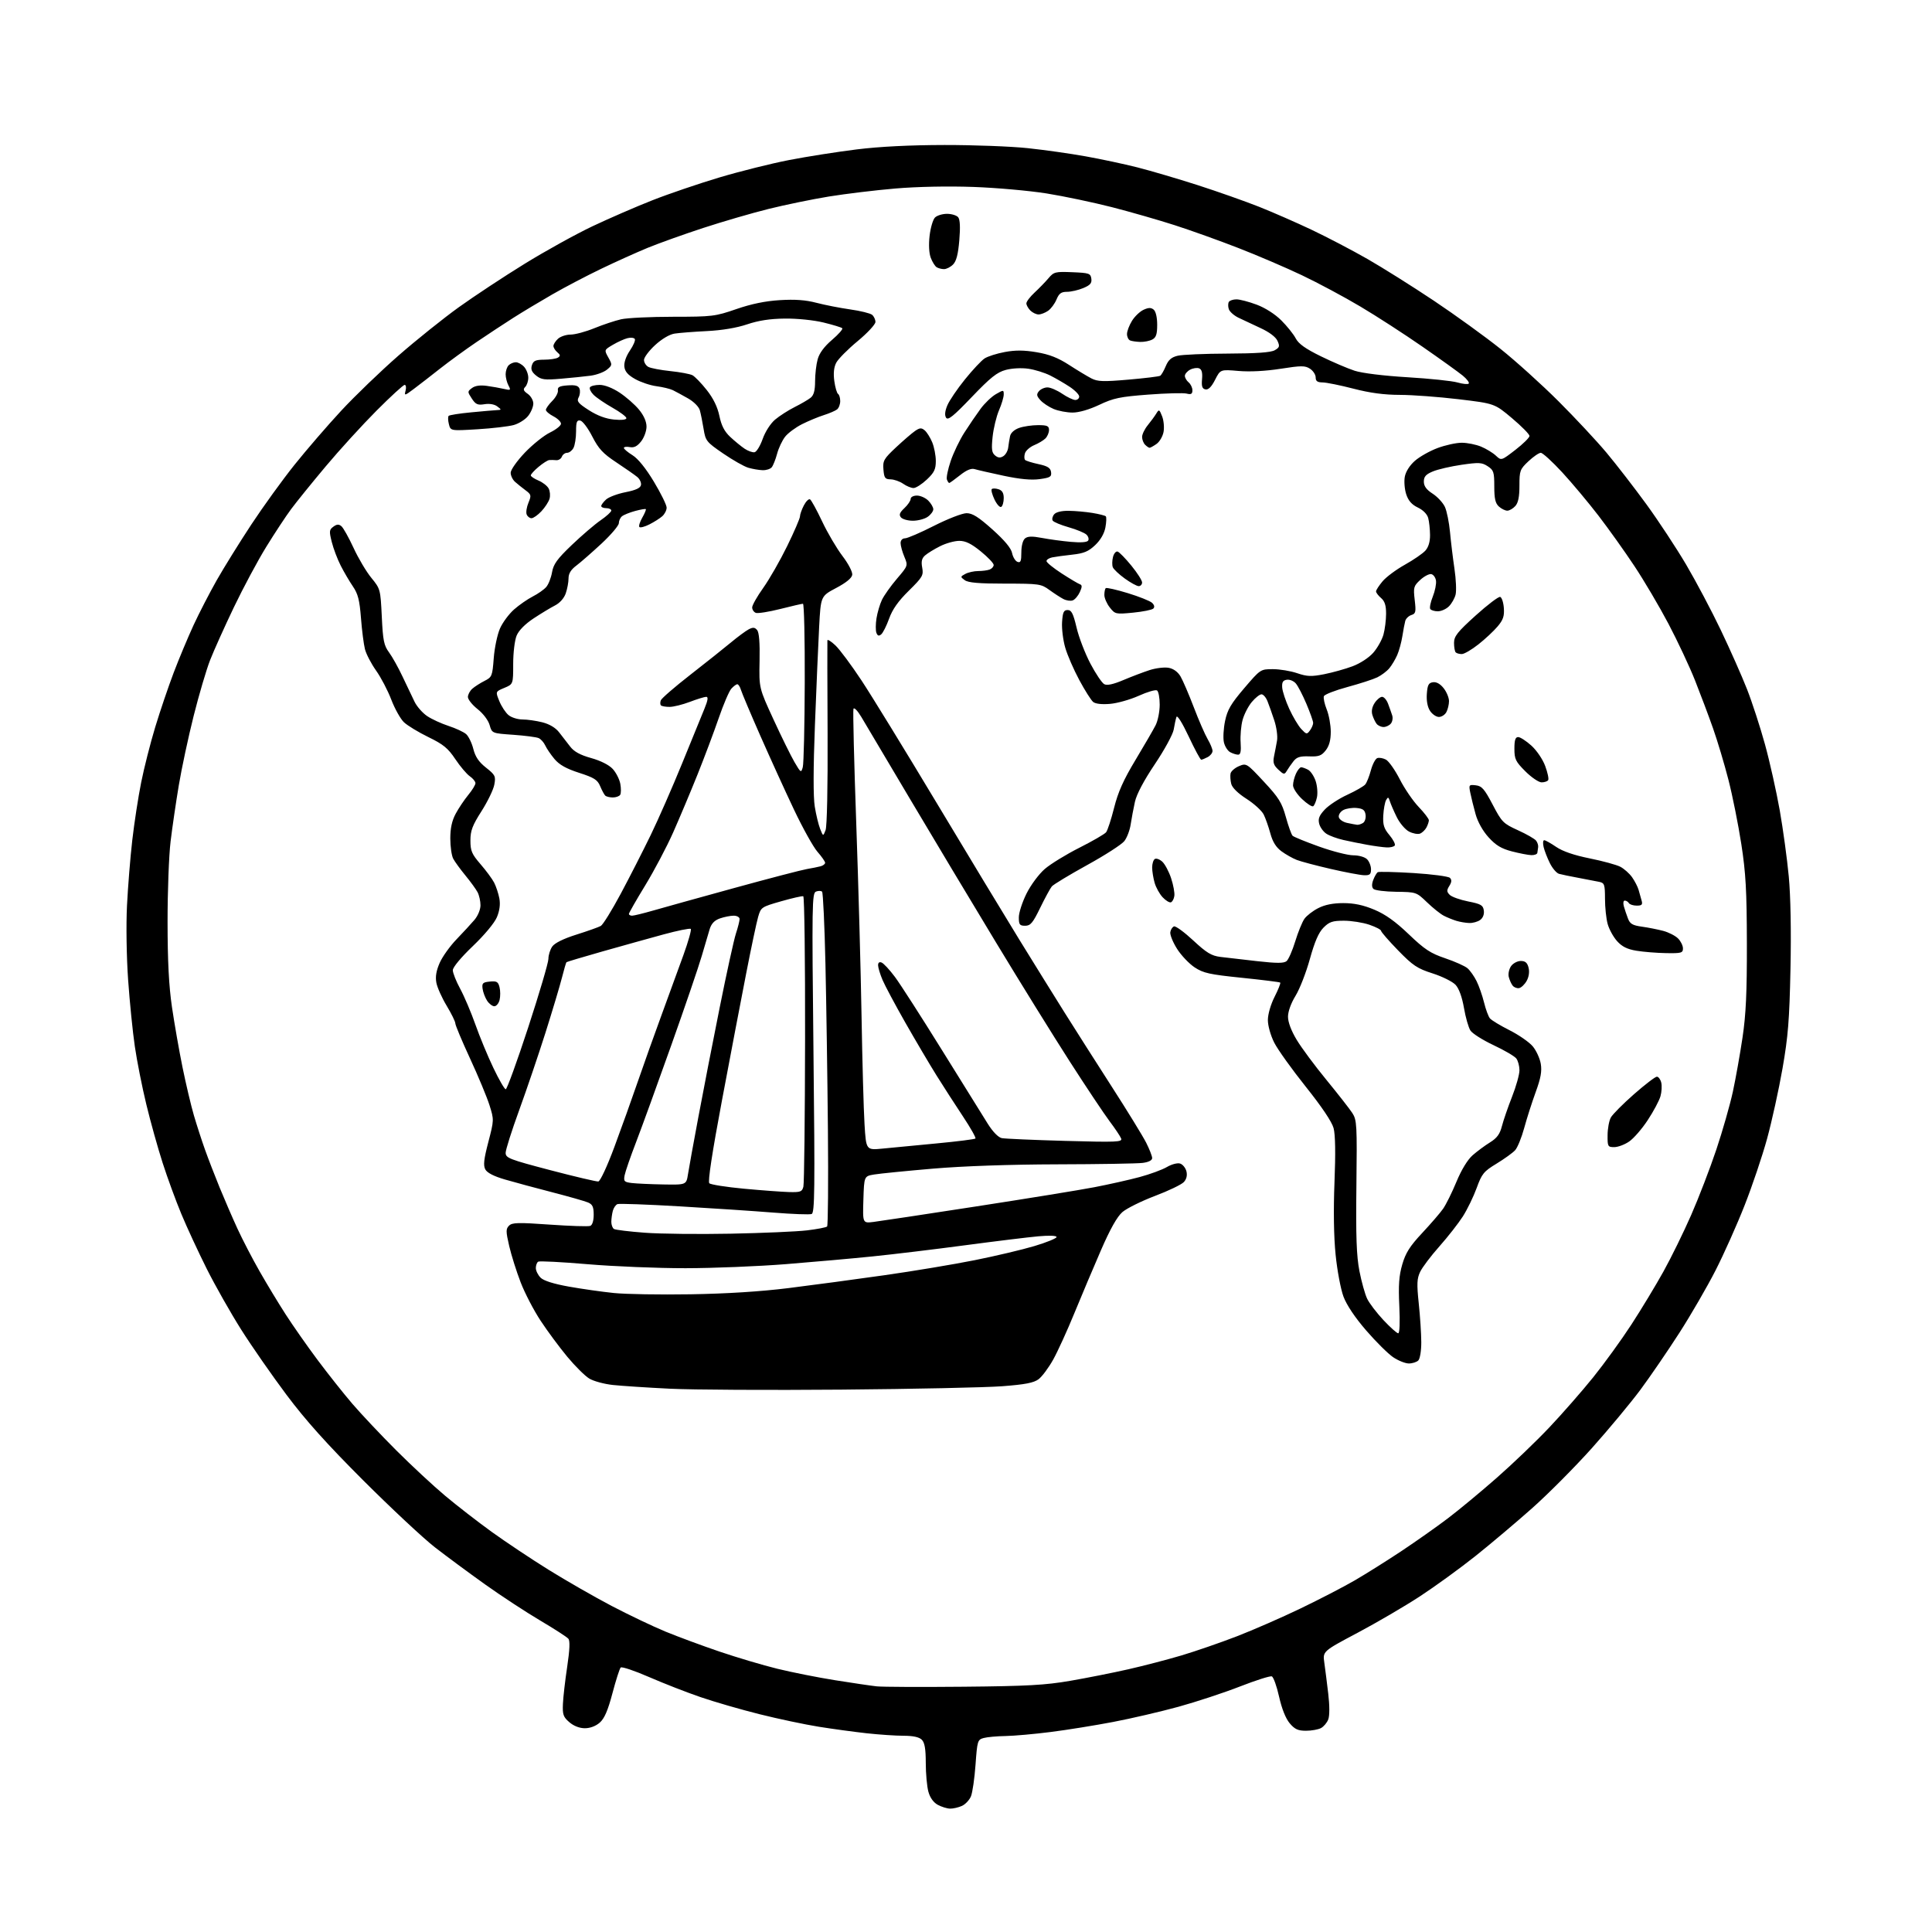 <?xml version="1.0" encoding="UTF-8" standalone="no"?>
<svg 
  version="1.1" 
  xmlns="http://www.w3.org/2000/svg" 
  xmlns:xlink="http://www.w3.org/1999/xlink" 
  xmlns:svg="http://www.w3.org/2000/svg"
  xmlns:rdf="http://www.w3.org/1999/02/22-rdf-syntax-ns#"
  xmlns:cc="http://creativecommons.org/ns#"
  xmlns:dc="http://purl.org/dc/elements/1.1/"
  viewBox="0 0 768 768"
  width="768"
  height="768"
>
<style>svg {background-color: white; }</style>"
<path stroke="none" fill="black" fill-rule="evenodd" d="M377.70,718.96C376.49,718.94 374.28,718.26 372.79,717.45C371.07,716.51 369.71,714.63 369.05,712.24C368.48,710.18 368.01,705.04 368.01,700.82C368.00,695.18 367.58,692.73 366.43,691.57C365.37,690.51 363.00,690.00 359.18,689.99C356.06,689.99 349.45,689.54 344.50,689.00C339.55,688.45 331.00,687.29 325.50,686.41C320.00,685.53 309.43,683.30 302.00,681.44C294.57,679.59 284.00,676.53 278.50,674.64C273.00,672.76 263.78,669.16 258.01,666.65C252.24,664.13 247.17,662.43 246.73,662.87C246.30,663.30 244.83,667.89 243.46,673.08C241.65,679.92 240.28,683.12 238.43,684.75C236.86,686.14 234.59,687.00 232.50,687.00C230.37,687.00 228.08,686.11 226.33,684.61C223.92,682.54 223.58,681.57 223.77,677.34C223.88,674.65 224.65,668.00 225.47,662.55C226.48,655.80 226.63,652.26 225.94,651.43C225.38,650.75 220.33,647.49 214.71,644.17C209.10,640.85 199.24,634.40 192.82,629.82C186.40,625.24 177.40,618.59 172.82,615.03C168.24,611.46 155.48,599.54 144.45,588.53C129.94,574.02 121.52,564.64 113.92,554.50C108.16,546.80 100.02,535.10 95.85,528.50C91.68,521.90 85.53,511.04 82.18,504.37C78.84,497.69 74.30,487.91 72.11,482.63C69.91,477.36 66.55,468.19 64.65,462.27C62.74,456.35 59.82,445.88 58.16,439.00C56.49,432.12 54.44,421.77 53.60,416.00C52.75,410.23 51.55,398.30 50.93,389.50C50.29,380.44 50.10,367.65 50.48,360.00C50.85,352.57 51.79,340.88 52.58,334.00C53.37,327.12 54.96,316.78 56.12,311.01C57.27,305.24 59.79,295.34 61.71,289.01C63.63,282.68 66.93,272.95 69.04,267.40C71.15,261.84 74.70,253.36 76.92,248.55C79.14,243.74 83.30,235.69 86.15,230.65C89.01,225.62 95.20,215.65 99.91,208.50C104.62,201.35 112.36,190.65 117.11,184.72C121.86,178.79 130.19,169.14 135.62,163.28C141.05,157.42 151.30,147.56 158.39,141.36C165.47,135.17 176.28,126.51 182.39,122.12C188.51,117.73 200.26,109.97 208.51,104.89C216.75,99.80 228.90,93.08 235.50,89.95C242.10,86.83 252.80,82.18 259.29,79.63C265.77,77.07 277.78,72.99 285.97,70.54C294.16,68.10 306.63,64.98 313.68,63.62C320.73,62.25 332.80,60.36 340.50,59.40C349.67,58.26 361.75,57.66 375.50,57.64C387.05,57.63 401.90,58.19 408.50,58.89C415.10,59.59 425.45,61.05 431.50,62.14C437.55,63.22 446.80,65.19 452.06,66.52C457.31,67.85 468.11,71.03 476.06,73.58C484.00,76.14 495.00,80.02 500.50,82.20C506.00,84.39 515.46,88.53 521.53,91.41C527.60,94.30 537.50,99.47 543.53,102.92C549.56,106.37 561.48,113.86 570.00,119.55C578.52,125.25 590.45,133.87 596.50,138.71C602.55,143.54 612.91,152.90 619.52,159.50C626.13,166.10 634.74,175.32 638.65,180.00C642.56,184.68 649.67,193.87 654.45,200.43C659.23,206.99 666.34,217.79 670.26,224.43C674.17,231.07 680.39,242.80 684.06,250.50C687.74,258.20 692.42,268.75 694.46,273.95C696.50,279.15 699.72,289.05 701.62,295.95C703.52,302.85 706.15,314.64 707.48,322.14C708.80,329.64 710.41,341.44 711.06,348.35C711.80,356.14 712.06,370.17 711.74,385.22C711.32,405.50 710.80,412.02 708.57,424.77C707.10,433.17 704.34,445.70 702.45,452.63C700.55,459.56 696.52,471.51 693.49,479.19C690.47,486.88 685.28,498.49 681.96,505.00C678.64,511.50 672.16,522.70 667.55,529.87C662.94,537.04 655.97,547.22 652.07,552.48C648.16,557.74 639.48,568.17 632.79,575.66C626.09,583.14 615.41,593.88 609.05,599.53C602.70,605.17 592.55,613.73 586.50,618.56C580.45,623.38 570.55,630.57 564.50,634.53C558.45,638.49 547.26,645.03 539.64,649.07C525.79,656.42 525.79,656.42 526.44,660.96C526.79,663.46 527.50,669.00 528.00,673.29C528.56,677.99 528.56,682.03 528.01,683.48C527.51,684.80 526.20,686.36 525.11,686.94C524.02,687.52 521.34,688.00 519.15,688.00C515.97,688.00 514.68,687.41 512.66,685.01C511.07,683.11 509.52,679.22 508.45,674.43C507.52,670.26 506.22,666.64 505.56,666.39C504.90,666.13 499.19,667.95 492.87,670.42C486.55,672.89 475.55,676.51 468.44,678.47C461.32,680.42 449.65,683.14 442.50,684.50C435.35,685.87 424.19,687.67 417.70,688.49C411.21,689.32 403.11,690.04 399.70,690.10C396.29,690.15 392.38,690.51 391.00,690.89C388.61,691.55 388.47,692.04 387.79,701.48C387.40,706.93 386.58,712.59 385.97,714.06C385.36,715.54 383.75,717.25 382.39,717.87C381.02,718.49 378.91,718.98 377.70,718.96zM383.00,670.50C408.43,670.26 415.50,669.87 425.50,668.14C432.10,667.00 442.45,664.95 448.50,663.57C454.55,662.20 464.07,659.72 469.66,658.06C475.25,656.39 485.14,652.98 491.64,650.47C498.13,647.96 509.53,642.98 516.97,639.40C524.41,635.82 534.10,630.81 538.50,628.25C542.90,625.70 551.23,620.47 557.00,616.64C562.77,612.80 571.10,606.94 575.50,603.60C579.90,600.27 588.67,593.00 595.00,587.44C601.33,581.89 610.72,572.88 615.88,567.42C621.04,561.97 628.89,553.00 633.32,547.50C637.75,542.00 644.59,532.55 648.52,526.50C652.45,520.45 658.17,511.00 661.22,505.50C664.28,500.00 669.25,489.88 672.26,483.00C675.28,476.12 679.78,464.41 682.27,456.97C684.76,449.53 687.71,439.18 688.84,433.97C689.96,428.76 691.69,419.10 692.67,412.50C694.05,403.28 694.45,394.59 694.41,375.00C694.37,353.99 693.98,347.03 692.19,335.48C691.00,327.78 688.70,316.30 687.08,309.98C685.46,303.67 682.70,294.45 680.95,289.50C679.21,284.55 675.99,276.00 673.81,270.50C671.63,265.00 666.88,254.88 663.26,248.00C659.63,241.12 653.53,230.78 649.69,225.00C645.86,219.22 639.44,210.22 635.43,205.00C631.42,199.78 624.92,192.01 620.99,187.75C617.05,183.49 613.23,180.00 612.49,180.00C611.75,180.00 609.54,181.52 607.57,183.37C604.21,186.54 604.00,187.11 604.00,193.04C604.00,197.50 603.52,199.88 602.35,201.17C601.43,202.18 600.01,203.00 599.17,203.00C598.34,203.00 596.83,202.26 595.83,201.35C594.42,200.07 594.00,198.22 594.00,193.37C594.00,187.66 593.75,186.88 591.39,185.34C589.08,183.82 587.88,183.76 580.98,184.76C576.69,185.39 571.56,186.57 569.59,187.40C566.80,188.56 566.00,189.47 566.00,191.44C566.00,193.24 567.01,194.64 569.49,196.24C571.41,197.48 573.60,199.85 574.37,201.50C575.13,203.15 576.04,207.65 576.40,211.50C576.75,215.35 577.55,221.92 578.17,226.09C578.79,230.26 578.99,234.89 578.62,236.37C578.25,237.84 577.06,239.94 575.97,241.03C574.89,242.11 572.90,243.00 571.56,243.00C570.22,243.00 568.86,242.58 568.54,242.07C568.22,241.55 568.68,239.34 569.56,237.14C570.44,234.94 571.01,232.11 570.83,230.83C570.65,229.56 569.80,228.39 568.94,228.22C568.08,228.06 566.11,229.10 564.56,230.53C561.94,232.96 561.79,233.53 562.37,238.50C562.93,243.25 562.78,243.94 561.05,244.48C559.98,244.82 558.89,245.87 558.62,246.80C558.36,247.74 557.84,250.48 557.46,252.90C557.08,255.32 556.16,258.69 555.41,260.40C554.67,262.10 553.26,264.46 552.28,265.64C551.30,266.82 549.15,268.44 547.50,269.25C545.85,270.05 540.51,271.78 535.63,273.10C530.75,274.42 526.54,276.06 526.27,276.75C526.00,277.44 526.51,279.81 527.39,282.02C528.28,284.23 529.00,288.22 529.00,290.89C529.00,294.23 528.38,296.52 526.99,298.29C525.30,300.43 524.23,300.82 520.40,300.67C516.79,300.54 515.47,300.95 514.16,302.63C513.25,303.80 512.05,305.52 511.50,306.45C510.59,307.98 510.30,307.94 508.16,305.94C506.29,304.19 505.94,303.11 506.45,300.62C506.81,298.91 507.34,296.11 507.64,294.40C507.94,292.70 507.45,289.10 506.56,286.40C505.67,283.71 504.45,280.26 503.85,278.75C503.25,277.24 502.18,276.00 501.47,276.00C500.76,276.00 499.02,277.37 497.62,279.05C496.21,280.72 494.55,283.95 493.94,286.22C493.33,288.49 492.98,292.52 493.17,295.17C493.41,298.67 493.14,300.00 492.18,300.00C491.46,300.00 490.03,299.55 489.02,299.01C488.00,298.46 486.87,296.67 486.51,295.03C486.15,293.38 486.36,289.60 486.98,286.61C487.90,282.18 489.29,279.79 494.58,273.59C501.03,266.04 501.08,266.00 505.99,266.00C508.71,266.00 513.05,266.72 515.63,267.60C519.61,268.95 521.27,269.01 526.37,268.01C529.69,267.35 534.76,265.94 537.64,264.86C540.67,263.73 544.15,261.46 545.89,259.48C547.54,257.60 549.36,254.35 549.94,252.28C550.52,250.20 550.99,246.46 550.99,243.97C551.00,240.68 550.46,238.98 549.00,237.73C547.90,236.79 547.00,235.60 547.00,235.09C547.00,234.57 548.17,232.77 549.59,231.08C551.01,229.38 554.99,226.42 558.43,224.50C561.87,222.58 565.55,220.05 566.59,218.90C567.84,217.52 568.49,215.36 568.46,212.65C568.44,210.37 568.12,207.35 567.74,205.95C567.33,204.40 565.72,202.76 563.63,201.76C561.21,200.61 559.84,199.05 559.00,196.50C558.34,194.50 558.09,191.36 558.43,189.51C558.81,187.47 560.39,184.98 562.45,183.18C564.31,181.54 568.36,179.26 571.46,178.10C574.55,176.95 578.87,176.00 581.07,176.00C583.27,176.00 586.73,176.70 588.77,177.55C590.81,178.40 593.44,180.01 594.63,181.12C596.79,183.15 596.79,183.15 602.39,178.83C605.47,176.45 607.99,173.96 608.00,173.30C608.00,172.64 604.88,169.47 601.06,166.25C594.12,160.41 594.12,160.41 579.81,158.70C571.94,157.76 561.45,156.98 556.50,156.97C550.21,156.96 544.64,156.22 538.00,154.50C532.77,153.15 527.26,152.03 525.75,152.02C523.68,152.00 523.00,151.51 523.00,150.02C523.00,148.94 521.99,147.39 520.75,146.58C518.77,145.30 517.34,145.30 509.00,146.60C503.06,147.53 496.81,147.85 492.31,147.46C485.12,146.84 485.12,146.84 483.01,150.98C481.58,153.79 480.35,155.02 479.20,154.79C477.89,154.53 477.58,153.59 477.83,150.72C478.06,148.11 477.71,146.83 476.66,146.42C475.83,146.11 474.22,146.35 473.08,146.96C471.94,147.57 471.00,148.67 471.00,149.41C471.00,150.15 471.68,151.32 472.50,152.00C473.32,152.68 474.00,154.10 474.00,155.14C474.00,156.62 473.49,156.91 471.70,156.46C470.44,156.14 463.57,156.32 456.45,156.86C445.23,157.71 442.63,158.25 437.00,160.92C433.01,162.81 428.91,164.00 426.37,164.00C424.10,164.00 420.72,163.36 418.85,162.58C416.99,161.80 414.62,160.24 413.59,159.10C412.06,157.41 411.95,156.76 412.98,155.52C413.68,154.68 415.21,154.00 416.39,154.00C417.57,154.00 420.19,155.13 422.21,156.50C424.24,157.88 426.59,159.00 427.45,159.00C428.30,159.00 429.00,158.38 429.00,157.63C429.00,156.88 427.30,155.14 425.23,153.77C423.15,152.40 419.67,150.37 417.48,149.27C415.29,148.17 411.39,146.95 408.80,146.58C406.09,146.18 402.30,146.38 399.80,147.05C396.33,147.98 393.72,150.06 386.27,157.85C378.98,165.47 376.84,167.20 376.09,166.05C375.46,165.09 375.62,163.44 376.58,161.14C377.38,159.24 380.52,154.60 383.57,150.83C386.61,147.06 390.13,143.31 391.38,142.49C392.63,141.67 396.26,140.51 399.44,139.93C403.65,139.15 407.09,139.17 412.09,140.02C417.08,140.86 420.60,142.23 424.95,145.05C428.24,147.18 432.25,149.60 433.86,150.43C436.32,151.70 438.59,151.78 448.58,150.91C455.07,150.35 460.75,149.66 461.20,149.37C461.66,149.09 462.66,147.36 463.42,145.53C464.46,143.05 465.67,142.00 468.16,141.41C470.00,140.97 478.93,140.59 488.00,140.56C499.40,140.52 505.19,140.11 506.72,139.23C508.65,138.13 508.79,137.64 507.81,135.47C507.11,133.94 504.54,132.01 501.09,130.42C498.01,129.00 494.05,127.14 492.27,126.28C490.50,125.41 488.78,123.88 488.46,122.86C488.13,121.85 488.15,120.56 488.49,120.01C488.84,119.45 490.20,119.00 491.52,119.00C492.84,119.00 496.46,119.95 499.56,121.11C502.93,122.37 506.85,124.87 509.34,127.36C511.63,129.64 514.20,132.85 515.06,134.50C516.20,136.68 518.92,138.62 525.06,141.63C529.70,143.90 535.76,146.49 538.51,147.38C541.48,148.34 550.07,149.40 559.51,149.96C568.31,150.49 577.23,151.42 579.34,152.03C581.46,152.64 583.48,152.85 583.84,152.48C584.20,152.12 583.15,150.71 581.50,149.34C579.85,147.98 572.65,142.81 565.50,137.85C558.35,132.88 547.22,125.68 540.76,121.85C534.31,118.01 523.83,112.40 517.48,109.39C511.14,106.37 499.77,101.50 492.22,98.57C484.67,95.63 473.32,91.56 467.00,89.53C460.68,87.49 449.43,84.26 442.00,82.35C434.57,80.45 422.88,77.99 416.00,76.89C409.12,75.80 396.02,74.63 386.88,74.31C376.85,73.95 364.55,74.20 355.88,74.94C347.97,75.61 336.10,77.05 329.50,78.12C322.90,79.20 312.10,81.42 305.50,83.06C298.90,84.70 287.20,88.11 279.50,90.63C271.80,93.15 261.90,96.70 257.50,98.50C253.10,100.31 244.78,104.06 239.00,106.84C233.22,109.61 224.45,114.21 219.50,117.06C214.55,119.91 207.58,124.09 204.01,126.37C200.44,128.64 193.91,132.94 189.51,135.92C185.10,138.91 178.57,143.66 175.00,146.47C171.43,149.29 166.73,152.93 164.57,154.55C160.82,157.37 160.67,157.40 161.23,155.25C161.55,154.01 161.38,153.00 160.85,153.00C160.32,153.00 155.29,157.61 149.67,163.25C144.05,168.89 134.96,178.85 129.48,185.39C123.99,191.93 117.80,199.58 115.72,202.39C113.63,205.20 109.19,211.95 105.84,217.38C102.48,222.82 96.70,233.62 92.98,241.38C89.26,249.15 85.01,258.60 83.53,262.38C82.04,266.17 79.10,276.16 76.98,284.58C74.86,293.01 72.20,305.44 71.07,312.20C69.94,318.97 68.47,329.00 67.81,334.50C67.14,340.00 66.60,354.40 66.61,366.50C66.62,382.11 67.13,391.94 68.36,400.35C69.32,406.87 71.20,417.63 72.55,424.25C73.90,430.88 75.94,439.50 77.08,443.40C78.23,447.31 80.21,453.43 81.49,457.00C82.76,460.57 85.37,467.32 87.28,472.00C89.20,476.68 92.39,484.06 94.39,488.41C96.39,492.76 100.36,500.41 103.22,505.41C106.07,510.41 110.72,518.10 113.56,522.50C116.39,526.90 122.07,535.01 126.18,540.52C130.29,546.03 136.54,553.91 140.06,558.02C143.59,562.13 151.43,570.45 157.49,576.51C163.55,582.56 172.32,590.72 177.00,594.63C181.68,598.55 190.00,605.00 195.50,608.97C201.00,612.94 211.19,619.73 218.15,624.06C225.11,628.38 236.36,634.83 243.15,638.39C249.94,641.94 259.55,646.53 264.50,648.57C269.45,650.61 279.13,654.19 286.02,656.53C292.90,658.87 303.25,661.94 309.02,663.36C314.78,664.77 325.12,666.83 332.00,667.92C338.88,669.02 346.30,670.11 348.50,670.35C350.70,670.59 366.23,670.66 383.00,670.50zM334.50,552.40C305.90,552.64 275.17,552.48 266.21,552.03C257.26,551.59 247.09,550.92 243.63,550.55C240.16,550.18 235.93,549.03 234.23,547.99C232.53,546.96 228.60,543.05 225.49,539.31C222.38,535.56 217.62,529.14 214.91,525.02C212.19,520.91 208.62,514.04 206.97,509.76C205.32,505.48 203.27,498.99 202.42,495.33C201.07,489.50 201.06,488.51 202.35,487.22C203.60,485.97 205.97,485.91 218.53,486.80C226.62,487.37 233.86,487.61 234.62,487.31C235.47,486.99 236.00,485.27 236.00,482.87C236.00,479.76 235.54,478.76 233.75,478.00C232.51,477.47 226.10,475.65 219.50,473.94C212.90,472.24 204.47,469.96 200.76,468.88C196.32,467.59 193.65,466.22 192.92,464.86C192.06,463.25 192.33,460.84 194.12,453.97C196.40,445.22 196.40,445.12 194.58,439.33C193.57,436.12 190.10,427.79 186.87,420.81C183.64,413.83 181.00,407.53 181.00,406.81C181.00,406.09 179.44,402.93 177.55,399.79C175.65,396.64 173.81,392.53 173.46,390.64C173.01,388.25 173.42,385.85 174.79,382.74C175.87,380.29 178.88,376.08 181.48,373.39C184.07,370.70 187.27,367.23 188.60,365.67C189.97,364.06 191.00,361.56 191.00,359.86C191.00,358.21 190.48,355.89 189.85,354.68C189.22,353.48 187.04,350.48 185.00,348.00C182.96,345.52 180.78,342.52 180.15,341.32C179.52,340.11 179.00,336.51 179.00,333.30C179.00,329.26 179.65,326.25 181.13,323.49C182.31,321.29 184.56,317.93 186.13,316.02C187.71,314.11 189.00,312.00 189.00,311.33C189.00,310.66 187.99,309.42 186.75,308.57C185.51,307.71 182.92,304.65 180.99,301.76C178.09,297.42 176.23,295.89 170.28,293.00C166.32,291.07 161.96,288.42 160.58,287.11C159.19,285.79 156.93,281.74 155.54,278.11C154.15,274.47 151.43,269.27 149.49,266.55C147.56,263.83 145.57,260.01 145.07,258.05C144.58,256.10 143.86,250.52 143.49,245.65C142.94,238.57 142.30,236.07 140.31,233.15C138.94,231.14 136.75,227.42 135.45,224.87C134.15,222.33 132.55,218.10 131.89,215.47C130.81,211.19 130.87,210.57 132.51,209.37C133.89,208.36 134.67,208.31 135.71,209.17C136.47,209.80 138.64,213.69 140.55,217.81C142.45,221.94 145.64,227.30 147.63,229.72C151.19,234.07 151.25,234.30 151.77,245.14C152.22,254.63 152.61,256.57 154.64,259.32C155.93,261.07 158.37,265.43 160.04,269.00C161.72,272.57 163.86,277.06 164.80,278.97C165.73,280.88 167.99,283.44 169.81,284.66C171.62,285.88 175.45,287.64 178.31,288.57C181.16,289.50 184.30,290.96 185.28,291.81C186.26,292.67 187.55,295.32 188.15,297.70C188.94,300.84 190.33,302.89 193.21,305.16C196.87,308.06 197.12,308.57 196.50,311.90C196.14,313.88 193.85,318.62 191.42,322.43C187.78,328.13 187.00,330.20 187.00,334.12C187.00,338.24 187.54,339.50 191.01,343.52C193.22,346.07 195.66,349.37 196.43,350.86C197.20,352.35 198.13,355.17 198.50,357.12C198.94,359.48 198.61,361.99 197.53,364.59C196.58,366.87 192.59,371.67 187.95,376.10C183.26,380.58 180.00,384.50 180.00,385.67C180.00,386.76 181.32,390.09 182.94,393.07C184.56,396.06 187.27,402.44 188.97,407.25C190.67,412.07 193.88,419.83 196.12,424.50C198.35,429.18 200.56,433.00 201.04,433.00C201.52,433.00 205.54,421.95 209.96,408.44C214.38,394.93 218.00,382.66 218.00,381.16C218.00,379.67 218.69,377.46 219.53,376.26C220.51,374.86 223.99,373.14 229.17,371.51C233.63,370.10 237.97,368.56 238.82,368.08C239.67,367.61 243.22,361.88 246.71,355.36C250.20,348.84 255.57,338.32 258.64,332.00C261.71,325.68 267.33,312.85 271.14,303.50C274.95,294.15 278.94,284.36 280.02,281.75C281.41,278.37 281.61,277.00 280.74,277.00C280.06,277.00 277.13,277.90 274.24,279.00C271.35,280.10 267.71,281.00 266.16,281.00C264.60,281.00 263.06,280.73 262.74,280.40C262.41,280.07 262.38,279.16 262.69,278.38C262.99,277.59 268.24,273.04 274.37,268.27C280.49,263.50 287.75,257.72 290.50,255.44C293.25,253.15 296.47,250.77 297.64,250.16C299.32,249.29 300.05,249.36 300.98,250.47C301.76,251.42 302.09,255.54 301.94,262.70C301.72,273.50 301.72,273.50 307.48,286.00C310.64,292.88 314.40,300.50 315.83,302.96C318.33,307.23 318.46,307.31 319.12,304.96C319.49,303.60 319.85,288.44 319.90,271.25C319.96,254.06 319.64,240.00 319.19,240.00C318.75,240.00 314.67,240.94 310.13,242.09C305.60,243.23 301.24,243.92 300.44,243.62C299.65,243.31 299.00,242.34 299.00,241.46C299.00,240.58 300.98,237.08 303.41,233.68C305.83,230.28 310.11,222.81 312.91,217.09C315.71,211.36 318.00,206.05 318.00,205.29C318.00,204.53 318.69,202.56 319.54,200.92C320.39,199.28 321.50,198.19 322.01,198.51C322.52,198.82 324.69,202.78 326.82,207.29C328.95,211.81 332.58,217.97 334.88,221.00C337.25,224.11 338.94,227.37 338.78,228.50C338.60,229.80 336.35,231.64 332.39,233.73C326.27,236.97 326.27,236.97 325.62,249.23C325.27,255.98 324.51,273.48 323.95,288.13C323.28,305.29 323.26,316.85 323.88,320.63C324.40,323.86 325.37,327.85 326.02,329.50C327.21,332.50 327.21,332.50 328.18,330.00C328.75,328.52 329.08,312.87 328.98,291.50C328.88,271.70 328.85,255.08 328.90,254.56C328.96,254.05 330.40,254.95 332.10,256.56C333.81,258.18 338.48,264.45 342.47,270.50C346.47,276.55 359.86,298.38 372.23,319.00C384.60,339.62 399.43,364.15 405.18,373.50C410.94,382.85 419.04,395.90 423.18,402.50C427.32,409.10 435.78,422.38 441.96,432.00C448.15,441.62 454.29,451.62 455.61,454.22C456.92,456.81 458.00,459.57 458.00,460.36C458.00,461.25 456.60,461.97 454.25,462.27C452.19,462.55 436.90,462.80 420.29,462.84C401.32,462.89 382.90,463.53 370.79,464.56C360.18,465.47 349.70,466.51 347.50,466.88C343.50,467.55 343.50,467.55 343.21,476.91C342.92,486.27 342.92,486.27 347.21,485.74C349.57,485.45 367.93,482.68 388.00,479.58C408.07,476.49 429.23,473.05 435.00,471.94C440.77,470.83 448.88,469.01 453.00,467.90C457.12,466.79 462.01,465.00 463.86,463.91C465.76,462.80 468.05,462.20 469.11,462.53C470.15,462.86 471.27,464.25 471.62,465.61C472.02,467.21 471.67,468.71 470.61,469.87C469.72,470.86 464.55,473.35 459.12,475.40C453.70,477.46 447.87,480.35 446.17,481.82C444.08,483.63 441.31,488.55 437.64,497.00C434.65,503.88 429.90,515.12 427.08,522.00C424.27,528.88 420.48,537.17 418.67,540.44C416.85,543.71 414.23,547.23 412.84,548.27C410.92,549.70 407.50,550.36 398.41,551.05C391.86,551.55 363.10,552.16 334.50,552.40zM560.03,542.00C558.62,542.00 555.81,540.87 553.78,539.50C551.76,538.12 546.94,533.35 543.08,528.88C538.66,523.78 535.32,518.79 534.06,515.44C532.96,512.50 531.55,505.02 530.93,498.80C530.20,491.64 530.04,481.07 530.48,469.95C530.94,458.46 530.82,451.03 530.12,448.44C529.44,445.93 525.40,439.91 519.07,431.99C513.58,425.12 507.94,417.24 506.54,414.49C505.09,411.62 504.00,407.77 504.00,405.50C504.00,403.18 505.11,399.34 506.66,396.26C508.13,393.37 509.14,390.82 508.91,390.60C508.69,390.38 501.83,389.53 493.68,388.69C480.79,387.37 478.35,386.83 474.88,384.54C472.69,383.09 469.55,379.79 467.91,377.20C466.27,374.62 465.06,371.64 465.21,370.58C465.37,369.52 466.04,368.48 466.70,368.26C467.36,368.04 470.80,370.56 474.34,373.85C479.64,378.78 481.56,379.94 485.14,380.39C487.54,380.69 494.12,381.45 499.76,382.08C507.57,382.95 510.36,382.95 511.43,382.06C512.20,381.41 513.76,377.88 514.88,374.19C516.01,370.51 517.65,366.48 518.53,365.24C519.41,363.99 521.88,362.08 524.03,360.99C526.65,359.65 529.91,359.00 533.99,359.00C538.27,359.00 541.90,359.77 546.28,361.60C550.70,363.45 554.67,366.28 560.00,371.38C566.30,377.41 568.62,378.94 574.50,380.93C578.35,382.23 582.34,384.02 583.36,384.90C584.38,385.78 586.00,388.07 586.96,390.00C587.92,391.93 589.25,395.74 589.93,398.49C590.60,401.23 591.65,404.08 592.27,404.82C592.88,405.56 596.39,407.68 600.06,409.53C603.73,411.38 607.87,414.25 609.27,415.91C610.67,417.57 612.11,420.70 612.48,422.86C612.98,425.85 612.49,428.57 610.45,434.15C608.98,438.19 606.92,444.61 605.89,448.42C604.85,452.22 603.24,456.18 602.30,457.22C601.37,458.25 598.05,460.64 594.94,462.54C589.80,465.66 589.07,466.55 587.00,472.24C585.75,475.68 583.28,480.76 581.52,483.53C579.75,486.29 575.55,491.66 572.18,495.46C568.81,499.25 565.37,503.81 564.53,505.58C563.25,508.27 563.16,510.37 563.98,518.15C564.52,523.29 564.97,530.22 564.98,533.55C564.99,536.95 564.47,540.13 563.80,540.80C563.14,541.46 561.44,542.00 560.03,542.00zM555.81,530.00C556.38,530.00 556.56,525.74 556.25,519.21C555.85,510.85 556.12,507.11 557.43,502.61C558.76,498.03 560.43,495.39 565.33,490.15C568.75,486.49 572.50,482.15 573.65,480.50C574.81,478.85 577.20,474.03 578.96,469.78C580.93,465.02 583.39,460.99 585.38,459.24C587.16,457.68 590.26,455.38 592.28,454.13C595.06,452.41 596.22,450.84 597.03,447.68C597.62,445.38 599.43,440.12 601.05,436.00C602.68,431.88 604.01,427.12 604.01,425.44C604.00,423.76 603.44,421.65 602.75,420.76C602.06,419.86 597.99,417.48 593.71,415.47C589.42,413.45 585.29,410.84 584.52,409.65C583.75,408.47 582.59,404.43 581.95,400.67C581.20,396.37 579.98,392.98 578.63,391.51C577.46,390.23 573.35,388.18 569.50,386.95C563.37,384.99 561.66,383.85 555.75,377.78C552.04,373.96 549.00,370.47 549.00,370.02C549.00,369.56 546.89,368.47 544.32,367.59C541.75,366.72 537.21,366.00 534.24,366.00C529.68,366.00 528.42,366.43 526.11,368.75C524.17,370.71 522.61,374.31 520.69,381.23C519.21,386.59 516.65,393.16 515.00,395.84C513.19,398.79 512.00,402.09 512.00,404.17C512.00,406.33 513.29,409.76 515.45,413.34C517.34,416.49 522.66,423.66 527.28,429.28C531.89,434.90 536.52,440.83 537.58,442.46C539.37,445.22 539.48,447.18 539.19,471.46C538.95,491.60 539.23,499.25 540.39,505.25C541.22,509.51 542.60,514.46 543.46,516.25C544.31,518.04 547.23,521.86 549.93,524.75C552.64,527.64 555.28,530.00 555.81,530.00zM274.50,514.50C288.82,514.27 302.43,513.41 313.50,512.03C322.85,510.87 339.95,508.57 351.50,506.93C363.05,505.29 379.25,502.59 387.50,500.93C395.75,499.28 406.44,496.75 411.25,495.31C416.06,493.87 420.00,492.26 420.00,491.74C420.00,491.17 417.11,491.06 412.75,491.45C408.76,491.81 395.60,493.42 383.50,495.03C371.40,496.64 354.98,498.62 347.00,499.43C339.02,500.25 323.50,501.63 312.50,502.51C301.50,503.39 283.50,504.12 272.50,504.13C261.50,504.14 244.04,503.43 233.69,502.55C223.35,501.67 214.46,501.21 213.94,501.53C213.43,501.86 213.00,502.99 213.00,504.06C213.00,505.13 213.85,506.85 214.89,507.89C216.12,509.12 220.02,510.35 226.14,511.45C231.29,512.37 239.32,513.51 244.00,513.99C248.68,514.47 262.40,514.70 274.50,514.50zM290.50,490.41C303.15,490.16 316.79,489.57 320.81,489.09C324.83,488.61 328.42,487.92 328.79,487.55C329.15,487.18 329.30,469.92 329.11,449.19C328.92,428.46 328.48,398.82 328.13,383.33C327.78,367.84 327.18,354.85 326.79,354.46C326.40,354.07 325.32,354.05 324.38,354.41C322.79,355.02 322.72,359.27 323.37,418.55C323.97,473.03 323.86,482.12 322.64,482.58C321.86,482.89 314.98,482.63 307.36,482.02C299.74,481.41 282.98,480.29 270.11,479.54C257.25,478.78 246.16,478.39 245.46,478.65C244.77,478.92 243.93,480.12 243.61,481.32C243.29,482.52 243.02,484.49 243.01,485.69C243.01,486.90 243.48,488.18 244.07,488.54C244.66,488.90 250.17,489.57 256.32,490.03C262.47,490.49 277.85,490.66 290.50,490.41zM313.64,473.86C318.23,473.98 318.85,473.75 319.36,471.70C319.68,470.44 319.98,444.01 320.03,412.97C320.09,381.94 319.76,356.42 319.31,356.27C318.86,356.12 314.89,357.02 310.49,358.28C302.65,360.52 302.48,360.64 301.36,364.53C300.73,366.71 298.59,376.82 296.61,387.00C294.62,397.18 290.29,419.87 286.99,437.44C283.09,458.18 281.33,469.73 281.96,470.36C282.50,470.90 288.69,471.87 295.72,472.53C302.75,473.18 310.81,473.78 313.64,473.86zM263.66,470.84C272.82,471.00 272.82,471.00 273.49,466.75C273.85,464.41 275.71,454.18 277.62,444.00C279.52,433.82 283.33,414.25 286.09,400.50C288.84,386.75 291.75,373.51 292.55,371.07C293.35,368.64 294.00,366.05 294.00,365.32C294.00,364.59 292.94,364.00 291.65,364.00C290.36,364.00 287.90,364.49 286.20,365.08C284.04,365.83 282.80,367.12 282.11,369.33C281.57,371.07 280.15,375.88 278.96,380.00C277.77,384.12 272.32,400.10 266.84,415.50C261.37,430.90 255.08,448.23 252.86,454.00C250.63,459.77 248.59,465.71 248.30,467.18C247.84,469.60 248.12,469.90 251.15,470.27C252.99,470.49 258.62,470.75 263.66,470.84zM237.84,469.66C238.60,469.57 241.37,463.62 244.20,456.00C246.96,448.57 251.16,436.88 253.52,430.00C255.89,423.12 260.14,411.20 262.97,403.50C265.81,395.80 269.72,385.08 271.66,379.68C273.61,374.28 274.93,369.60 274.60,369.26C274.26,368.93 269.38,369.92 263.75,371.45C258.11,372.99 247.20,376.03 239.50,378.21C231.80,380.40 225.36,382.32 225.18,382.49C225.00,382.67 224.19,385.44 223.38,388.65C222.56,391.87 219.62,401.70 216.84,410.50C214.05,419.30 209.35,433.15 206.39,441.28C203.43,449.41 201.00,457.06 201.00,458.28C201.01,460.32 202.48,460.89 218.75,465.16C228.51,467.72 237.10,469.74 237.84,469.66zM350.89,456.58C354.53,456.23 364.19,455.30 372.36,454.52C380.54,453.75 387.46,452.87 387.75,452.58C388.04,452.29 385.80,448.33 382.78,443.78C379.75,439.22 375.03,431.90 372.28,427.50C369.53,423.10 363.96,413.66 359.89,406.52C355.83,399.38 351.74,391.73 350.81,389.52C349.87,387.31 349.09,384.73 349.06,383.78C349.02,382.68 349.52,382.26 350.44,382.62C351.24,382.92 353.63,385.50 355.75,388.34C357.87,391.18 366.30,404.30 374.49,417.50C382.68,430.70 390.85,443.85 392.66,446.72C394.66,449.91 396.83,452.13 398.22,452.42C399.47,452.67 410.80,453.17 423.39,453.52C443.98,454.09 446.21,453.99 445.67,452.57C445.33,451.70 443.28,448.63 441.11,445.75C438.94,442.86 431.81,432.18 425.27,422.00C418.73,411.82 405.48,390.45 395.84,374.50C386.19,358.55 370.82,332.90 361.68,317.50C352.54,302.10 343.86,287.48 342.39,285.00C340.88,282.48 339.51,281.07 339.26,281.79C339.01,282.50 339.51,302.97 340.37,327.29C341.23,351.60 342.18,386.12 342.48,404.00C342.78,421.88 343.31,441.16 343.66,446.87C344.29,457.23 344.29,457.23 350.89,456.58zM641.69,456.00C639.14,456.00 639.00,455.75 639.04,451.25C639.05,448.64 639.64,445.47 640.34,444.21C641.04,442.96 645.18,438.79 649.54,434.96C653.90,431.13 657.99,428.00 658.63,428.00C659.26,428.00 660.05,429.05 660.37,430.33C660.69,431.62 660.55,434.08 660.05,435.81C659.56,437.54 657.29,441.79 655.01,445.25C652.74,448.72 649.41,452.55 647.62,453.77C645.84,455.00 643.17,456.00 641.69,456.00zM196.50,400.00C195.70,400.00 194.40,398.99 193.60,397.75C192.81,396.51 192.01,394.38 191.83,393.00C191.54,390.83 191.93,390.46 194.72,390.19C197.45,389.92 198.03,390.26 198.57,392.44C198.93,393.85 198.93,396.12 198.59,397.50C198.24,398.88 197.31,400.00 196.50,400.00zM603.87,392.79C603.02,392.95 601.86,392.50 601.30,391.79C600.74,391.08 600.05,389.52 599.75,388.31C599.46,387.11 599.87,385.20 600.67,384.06C601.46,382.93 603.20,382.00 604.54,382.00C606.33,382.00 607.14,382.70 607.63,384.68C608.05,386.33 607.75,388.35 606.87,389.92C606.08,391.33 604.73,392.62 603.87,392.79zM662.25,378.88C658.54,378.82 653.25,378.39 650.50,377.93C646.84,377.33 644.78,376.30 642.81,374.11C641.33,372.46 639.65,369.40 639.07,367.30C638.49,365.21 638.01,360.70 638.01,357.27C638.00,351.62 637.79,350.99 635.75,350.56C634.51,350.29 630.80,349.58 627.50,348.97C624.20,348.36 620.70,347.64 619.73,347.36C618.76,347.08 617.14,345.20 616.13,343.18C615.11,341.15 613.99,338.26 613.62,336.75C613.26,335.24 613.36,334.00 613.84,334.00C614.33,334.00 616.47,335.20 618.61,336.66C621.17,338.41 625.71,339.97 631.91,341.22C637.08,342.26 642.56,343.76 644.08,344.54C645.60,345.33 647.72,347.21 648.79,348.73C649.86,350.26 651.02,352.51 651.37,353.75C651.72,354.99 652.26,356.90 652.57,358.00C653.03,359.62 652.66,360.00 650.63,360.00C649.25,360.00 647.84,359.55 647.50,359.00C647.16,358.45 646.43,358.00 645.87,358.00C645.31,358.00 645.14,358.98 645.50,360.25C645.85,361.49 646.58,363.68 647.14,365.12C647.95,367.26 648.98,367.86 652.72,368.37C655.23,368.72 659.05,369.48 661.20,370.05C663.35,370.63 665.98,371.98 667.05,373.05C668.12,374.12 669.00,375.90 669.00,377.00C669.00,378.81 668.37,378.99 662.25,378.88zM407.51,368.00C405.33,368.00 405.00,367.56 405.00,364.66C405.00,362.82 406.38,358.56 408.07,355.18C409.78,351.76 412.99,347.44 415.32,345.43C417.62,343.44 423.80,339.65 429.05,337.00C434.31,334.35 439.09,331.58 439.69,330.84C440.28,330.10 441.71,325.73 442.87,321.12C444.44,314.86 446.59,310.04 451.36,302.12C454.87,296.28 458.48,290.06 459.37,288.30C460.27,286.54 461.00,282.85 461.00,280.11C461.00,277.36 460.52,274.82 459.93,274.46C459.34,274.09 456.07,275.04 452.68,276.58C449.28,278.11 444.14,279.56 441.25,279.80C437.98,280.08 435.45,279.79 434.54,279.03C433.73,278.36 431.26,274.46 429.05,270.35C426.84,266.25 424.32,260.46 423.46,257.49C422.59,254.53 422.02,249.94 422.19,247.30C422.45,243.36 422.84,242.50 424.40,242.50C425.93,242.50 426.63,243.87 427.96,249.50C428.86,253.35 431.34,259.78 433.45,263.79C435.56,267.80 438.04,271.48 438.95,271.97C440.07,272.57 442.50,272.05 446.55,270.34C449.82,268.96 454.52,267.17 457.00,266.37C459.48,265.57 462.87,265.16 464.54,265.46C466.47,265.81 468.19,267.06 469.28,268.89C470.21,270.48 472.58,275.99 474.55,281.14C476.51,286.29 478.99,291.99 480.06,293.81C481.13,295.63 482.00,297.75 482.00,298.52C482.00,299.30 481.13,300.40 480.07,300.96C479.00,301.53 477.85,302.00 477.50,302.00C477.15,302.00 474.91,297.84 472.52,292.75C469.98,287.35 467.96,284.12 467.66,285.00C467.38,285.82 466.89,288.07 466.57,290.00C466.24,291.93 462.89,298.09 459.09,303.74C454.70,310.27 451.82,315.71 451.15,318.74C450.57,321.36 449.81,325.40 449.46,327.72C449.12,330.04 447.98,333.03 446.93,334.36C445.88,335.70 439.23,339.98 432.14,343.88C425.06,347.79 418.74,351.61 418.11,352.37C417.48,353.13 415.40,356.96 413.49,360.88C410.56,366.90 409.64,368.00 407.51,368.00zM584.06,366.91C582.65,366.87 580.35,366.48 578.94,366.05C577.53,365.62 575.28,364.71 573.94,364.02C572.60,363.33 569.59,360.93 567.26,358.68C563.05,354.63 562.97,354.60 555.01,354.50C550.60,354.44 546.53,353.93 545.96,353.36C545.27,352.67 545.25,351.47 545.90,349.76C546.44,348.35 547.24,346.98 547.69,346.71C548.13,346.45 554.53,346.60 561.89,347.05C569.25,347.51 575.77,348.37 576.36,348.96C577.15,349.75 577.08,350.64 576.14,352.15C575.04,353.91 575.06,354.49 576.29,355.72C577.09,356.52 580.40,357.70 583.63,358.34C588.70,359.34 589.55,359.83 589.84,361.94C590.06,363.45 589.50,364.89 588.40,365.69C587.42,366.41 585.47,366.96 584.06,366.91zM251.27,364.00C251.97,364.00 255.68,363.09 259.52,361.99C263.36,360.88 277.86,356.85 291.75,353.03C305.64,349.21 318.69,345.81 320.75,345.46C322.81,345.11 325.29,344.61 326.25,344.35C327.21,344.08 328.00,343.46 328.00,342.97C328.00,342.47 326.64,340.52 324.97,338.62C323.30,336.72 319.10,329.17 315.62,321.83C312.14,314.50 306.13,301.30 302.25,292.50C298.38,283.70 294.91,275.49 294.54,274.25C294.17,273.01 293.52,272.00 293.09,272.00C292.66,272.00 291.59,272.80 290.71,273.77C289.83,274.75 287.56,280.03 285.68,285.52C283.79,291.01 279.99,301.12 277.23,308.00C274.47,314.88 270.13,325.17 267.60,330.89C265.07,336.60 260.07,346.07 256.50,351.93C252.92,357.79 250.00,362.91 250.00,363.30C250.00,363.68 250.57,364.00 251.27,364.00zM465.44,358.69C464.86,358.88 463.39,357.98 462.17,356.68C460.95,355.38 459.51,352.79 458.98,350.92C458.44,349.04 458.00,346.30 458.00,344.82C458.00,343.33 458.48,341.82 459.06,341.46C459.65,341.10 460.98,341.58 462.02,342.52C463.06,343.46 464.64,346.42 465.53,349.09C466.42,351.77 467.00,354.94 466.82,356.15C466.65,357.36 466.02,358.50 465.44,358.69zM542.25,347.92C540.74,347.87 534.77,346.75 529.00,345.42C523.23,344.09 517.15,342.48 515.50,341.84C513.85,341.20 511.10,339.65 509.40,338.40C507.25,336.82 505.89,334.64 504.99,331.31C504.27,328.67 503.08,325.27 502.33,323.77C501.58,322.27 498.51,319.47 495.51,317.55C492.13,315.39 489.82,313.13 489.44,311.61C489.10,310.26 488.98,308.41 489.16,307.49C489.35,306.57 490.85,305.26 492.50,304.56C495.46,303.32 495.59,303.40 502.40,310.72C508.34,317.09 509.56,319.05 511.14,324.75C512.15,328.40 513.36,331.76 513.82,332.22C514.28,332.68 519.03,334.62 524.37,336.53C529.71,338.44 535.83,340.00 537.97,340.00C540.17,340.00 542.54,340.68 543.43,341.57C544.29,342.44 545.00,344.24 545.00,345.57C545.00,347.57 544.52,347.99 542.25,347.92zM608.75,339.93C607.51,339.90 604.02,339.22 601.00,338.44C596.79,337.34 594.62,336.03 591.74,332.86C589.43,330.32 587.42,326.73 586.56,323.61C585.78,320.80 584.84,317.00 584.47,315.17C583.83,311.98 583.92,311.86 586.65,312.17C589.06,312.45 590.09,313.63 593.36,319.86C597.01,326.83 597.55,327.37 603.42,330.04C606.84,331.59 610.08,333.45 610.63,334.18C611.18,334.90 611.54,336.06 611.44,336.75C611.33,337.44 611.19,338.45 611.12,339.00C611.06,339.55 609.99,339.97 608.75,339.93zM551.19,336.86C549.71,336.79 546.25,336.32 543.50,335.82C540.75,335.33 536.48,334.46 534.00,333.90C531.52,333.34 528.49,332.23 527.27,331.43C526.04,330.63 524.74,328.83 524.39,327.42C523.90,325.46 524.41,324.16 526.63,321.80C528.21,320.11 532.23,317.47 535.57,315.94C538.90,314.40 542.12,312.55 542.72,311.82C543.32,311.10 544.32,308.56 544.95,306.20C545.59,303.83 546.72,301.66 547.47,301.37C548.23,301.08 549.78,301.35 550.93,301.96C552.08,302.58 554.55,306.10 556.44,309.79C558.32,313.48 561.69,318.41 563.93,320.75C566.17,323.09 568.00,325.48 568.00,326.07C568.00,326.65 567.56,327.95 567.03,328.95C566.49,329.95 565.34,331.04 564.46,331.38C563.59,331.71 561.63,331.34 560.11,330.56C558.59,329.77 556.39,327.19 555.23,324.81C554.06,322.44 552.83,319.60 552.49,318.50C551.95,316.78 551.74,316.72 550.99,318.06C550.51,318.92 550.01,321.68 549.87,324.20C549.68,327.92 550.14,329.38 552.33,331.97C553.80,333.73 554.76,335.58 554.45,336.08C554.14,336.59 552.67,336.94 551.19,336.86zM539.50,327.87C540.05,327.92 541.10,327.59 541.84,327.12C542.57,326.66 543.02,325.20 542.84,323.89C542.57,322.02 541.80,321.43 539.30,321.19C537.53,321.02 535.14,321.39 533.99,322.01C532.83,322.63 532.02,323.89 532.20,324.81C532.38,325.73 533.86,326.77 535.51,327.12C537.16,327.48 538.95,327.81 539.50,327.87zM522.00,320.50C521.54,320.78 519.55,319.50 517.58,317.64C515.61,315.78 514.00,313.33 514.00,312.18C514.00,311.03 514.52,308.95 515.16,307.55C515.80,306.15 516.73,305.00 517.23,305.00C517.72,305.00 518.97,305.45 519.99,305.99C521.01,306.54 522.36,308.56 523.00,310.50C523.64,312.43 523.86,315.35 523.50,316.99C523.14,318.63 522.47,320.21 522.00,320.50zM243.61,317.00C242.36,317.00 240.99,316.66 240.58,316.25C240.16,315.84 239.26,314.15 238.57,312.50C237.51,309.97 236.17,309.13 230.21,307.21C225.12,305.57 222.35,304.02 220.43,301.74C218.96,299.99 217.30,297.55 216.74,296.33C216.18,295.11 215.00,293.79 214.11,293.40C213.23,293.01 208.69,292.42 204.03,292.09C195.57,291.50 195.57,291.50 194.63,288.21C194.09,286.32 192.06,283.63 189.84,281.88C187.73,280.20 186.00,278.04 186.00,277.07C186.00,276.10 186.79,274.62 187.75,273.78C188.71,272.93 190.90,271.53 192.60,270.67C195.56,269.18 195.73,268.75 196.27,261.63C196.58,257.53 197.70,252.22 198.75,249.83C199.80,247.45 202.33,244.04 204.36,242.26C206.39,240.47 209.73,238.16 211.78,237.11C213.83,236.07 216.23,234.38 217.12,233.36C218.02,232.34 219.06,229.70 219.44,227.50C220.00,224.25 221.47,222.21 227.31,216.63C231.27,212.85 236.41,208.44 238.75,206.83C241.09,205.22 243.00,203.48 243.00,202.95C243.00,202.43 242.10,202.00 241.00,202.00C239.90,202.00 239.00,201.62 239.00,201.15C239.00,200.69 239.87,199.52 240.94,198.55C242.01,197.58 245.49,196.28 248.68,195.65C252.76,194.84 254.58,194.00 254.80,192.80C254.98,191.86 254.31,190.42 253.31,189.60C252.32,188.78 248.57,186.17 245.00,183.80C239.67,180.28 237.95,178.42 235.43,173.50C233.74,170.20 231.61,167.36 230.68,167.18C229.30,166.91 229.00,167.69 229.00,171.49C229.00,174.04 228.53,177.00 227.96,178.07C227.40,179.13 226.26,180.00 225.43,180.00C224.61,180.00 223.67,180.69 223.35,181.54C223.02,182.39 222.02,183.01 221.13,182.93C220.23,182.84 218.97,182.82 218.33,182.88C217.68,182.95 215.77,184.17 214.08,185.59C212.38,187.01 211.00,188.53 211.00,188.97C211.00,189.40 212.37,190.32 214.04,191.02C215.71,191.71 217.53,193.13 218.09,194.17C218.65,195.22 218.81,197.07 218.44,198.29C218.08,199.50 216.62,201.74 215.20,203.25C213.78,204.76 212.02,206.00 211.28,206.00C210.54,206.00 209.68,205.32 209.35,204.48C209.03,203.65 209.35,201.56 210.07,199.84C211.27,196.94 211.18,196.58 208.93,194.91C207.59,193.92 205.71,192.40 204.75,191.55C203.79,190.70 203.00,189.07 203.00,187.93C203.00,186.77 205.49,183.24 208.62,179.95C211.72,176.71 216.22,173.10 218.62,171.94C221.03,170.77 223.00,169.20 223.00,168.44C223.00,167.67 221.65,166.35 220.00,165.50C218.35,164.65 217.00,163.49 217.00,162.93C217.00,162.37 218.14,160.77 219.53,159.38C220.92,157.99 221.93,156.10 221.78,155.18C221.56,153.87 222.41,153.43 225.62,153.20C228.70,152.97 229.91,153.31 230.37,154.52C230.71,155.41 230.55,156.97 230.01,157.98C229.18,159.52 229.82,160.32 234.09,163.06C237.44,165.21 240.82,166.47 244.08,166.78C247.10,167.07 249.00,166.86 249.00,166.22C249.00,165.66 246.52,163.79 243.48,162.08C240.44,160.36 237.05,158.05 235.94,156.94C234.83,155.83 234.20,154.49 234.52,153.96C234.85,153.43 236.59,153.00 238.39,153.00C240.37,153.00 243.50,154.22 246.34,156.10C248.91,157.81 252.37,160.83 254.01,162.83C255.92,165.15 257.00,167.59 257.00,169.59C257.00,171.32 256.04,173.96 254.86,175.45C253.31,177.42 252.06,178.05 250.36,177.73C249.06,177.48 248.00,177.63 248.00,178.06C248.00,178.49 249.55,179.79 251.44,180.96C253.62,182.31 256.73,186.16 259.94,191.50C262.72,196.12 265.00,200.75 265.00,201.80C265.00,202.84 264.21,204.38 263.25,205.22C262.29,206.07 260.00,207.52 258.16,208.45C256.32,209.39 254.53,209.86 254.18,209.51C253.82,209.16 254.33,207.49 255.30,205.80C256.27,204.11 256.91,202.58 256.72,202.39C256.54,202.21 254.61,202.54 252.44,203.13C250.27,203.72 247.94,204.67 247.25,205.23C246.56,205.79 246.00,207.02 246.00,207.96C246.00,208.90 242.90,212.56 239.11,216.09C235.31,219.61 230.81,223.55 229.11,224.83C226.94,226.45 226.00,227.99 226.00,229.93C226.00,231.45 225.50,234.13 224.89,235.88C224.23,237.79 222.53,239.70 220.64,240.67C218.91,241.55 215.08,243.87 212.12,245.82C208.76,248.04 206.23,250.59 205.37,252.65C204.60,254.51 204.00,259.42 204.00,263.95C204.00,271.97 204.00,271.97 200.47,273.45C196.94,274.92 196.94,274.92 198.49,278.71C199.34,280.80 200.98,283.29 202.13,284.25C203.28,285.21 205.77,286.00 207.67,286.00C209.56,286.00 213.12,286.51 215.57,287.12C218.42,287.84 220.84,289.28 222.26,291.11C223.49,292.68 225.48,295.24 226.67,296.80C228.21,298.80 230.65,300.13 234.99,301.34C238.74,302.38 242.08,304.06 243.55,305.65C244.87,307.07 246.23,309.73 246.58,311.56C246.92,313.38 246.90,315.35 246.54,315.94C246.18,316.52 244.86,317.00 243.61,317.00zM612.81,311.00C611.67,311.00 608.77,309.03 606.37,306.63C602.47,302.73 602.00,301.77 602.00,297.63C602.00,294.19 602.38,293.00 603.50,293.00C604.32,293.00 606.68,294.53 608.75,296.39C610.86,298.31 613.26,301.84 614.24,304.50C615.20,307.09 615.74,309.62 615.43,310.11C615.13,310.60 613.95,311.00 612.81,311.00zM520.72,290.36C521.43,289.40 522.00,288.06 522.00,287.37C522.00,286.69 520.80,283.29 519.33,279.82C517.86,276.34 515.97,272.69 515.13,271.71C514.30,270.72 512.69,270.04 511.56,270.21C509.99,270.43 509.55,271.16 509.69,273.29C509.80,274.82 511.06,278.64 512.50,281.78C513.94,284.92 516.09,288.53 517.28,289.80C519.31,291.96 519.53,292.00 520.72,290.36zM550.00,289.00C549.03,289.00 547.79,288.44 547.24,287.75C546.69,287.06 545.93,285.47 545.54,284.20C545.09,282.73 545.41,281.02 546.44,279.45C547.32,278.10 548.66,277.00 549.40,277.00C550.15,277.00 551.22,278.24 551.78,279.75C552.35,281.26 553.09,283.34 553.42,284.38C553.76,285.41 553.52,286.87 552.89,287.63C552.27,288.38 550.97,289.00 550.00,289.00zM571.99,285.00C570.92,285.00 569.33,283.91 568.46,282.58C567.46,281.06 566.99,278.57 567.19,275.83C567.44,272.29 567.89,271.44 569.63,271.20C571.00,271.00 572.53,271.86 573.88,273.58C575.05,275.06 576.00,277.36 576.00,278.70C576.00,280.04 575.53,282.00 574.96,283.07C574.40,284.13 573.06,285.00 571.99,285.00zM581.08,260.00C580.12,260.00 579.03,259.70 578.67,259.33C578.30,258.97 578.00,257.27 578.00,255.56C578.00,252.92 579.31,251.26 586.60,244.67C591.33,240.40 595.71,237.07 596.35,237.28C596.98,237.49 597.64,239.47 597.80,241.69C598.04,244.90 597.54,246.40 595.34,249.00C593.83,250.81 590.39,254.02 587.70,256.14C585.02,258.26 582.04,260.00 581.08,260.00zM350.29,252.17C349.37,252.94 348.85,252.78 348.39,251.57C348.04,250.67 348.06,248.06 348.42,245.78C348.78,243.49 349.76,240.19 350.59,238.44C351.43,236.69 354.10,232.92 356.54,230.06C360.97,224.87 360.97,224.87 359.49,221.31C358.67,219.36 358.00,216.91 358.00,215.88C358.00,214.76 358.71,214.00 359.75,213.99C360.71,213.99 365.93,211.74 371.34,208.99C376.75,206.25 382.55,204.00 384.23,204.00C386.56,204.00 388.96,205.51 394.51,210.47C399.34,214.80 401.93,217.91 402.32,219.85C402.64,221.44 403.60,223.02 404.45,223.34C405.70,223.82 406.00,223.11 406.00,219.59C406.00,217.01 406.59,214.75 407.45,214.04C408.53,213.15 410.27,213.10 414.20,213.84C417.12,214.40 422.29,215.10 425.70,215.40C429.64,215.76 432.15,215.57 432.57,214.88C432.94,214.29 432.62,213.22 431.87,212.51C431.12,211.80 427.94,210.48 424.80,209.59C421.67,208.70 418.82,207.51 418.46,206.94C418.11,206.38 418.37,205.26 419.04,204.46C419.79,203.55 421.98,203.02 424.87,203.06C427.42,203.09 431.64,203.47 434.26,203.90C436.88,204.33 439.27,204.94 439.57,205.24C439.88,205.55 439.81,207.53 439.42,209.65C438.96,212.11 437.49,214.65 435.36,216.68C432.67,219.23 430.87,219.98 426.26,220.48C423.09,220.82 419.49,221.32 418.25,221.57C417.01,221.83 416.00,222.49 416.00,223.04C416.00,223.59 418.72,225.80 422.05,227.96C425.38,230.11 428.64,232.05 429.29,232.26C430.20,232.57 430.19,233.29 429.25,235.36C428.57,236.84 427.31,238.33 426.44,238.66C425.58,238.99 423.89,238.74 422.69,238.11C421.48,237.48 418.97,235.84 417.10,234.48C413.86,232.12 413.04,232.00 399.54,232.00C389.14,232.00 384.89,231.64 383.51,230.63C381.70,229.31 381.71,229.23 383.75,228.13C384.92,227.51 387.21,227.00 388.85,227.00C390.49,227.00 392.55,226.73 393.42,226.39C394.29,226.06 395.00,225.24 395.00,224.57C395.00,223.90 392.69,221.47 389.87,219.18C386.08,216.10 383.84,215.00 381.33,215.00C379.45,215.00 376.03,215.95 373.71,217.12C371.39,218.28 368.71,219.93 367.74,220.78C366.42,221.94 366.13,223.18 366.59,225.65C367.16,228.69 366.74,229.43 361.27,234.82C357.07,238.95 354.76,242.21 353.44,245.90C352.41,248.77 350.99,251.59 350.29,252.17zM450.41,243.54C443.51,244.21 443.27,244.15 441.16,241.48C439.97,239.97 439.00,237.74 439.00,236.53C439.00,235.32 439.24,234.09 439.54,233.80C439.83,233.50 443.77,234.39 448.29,235.77C452.80,237.15 457.16,238.89 457.96,239.63C458.88,240.49 459.06,241.33 458.46,241.92C457.93,242.43 454.31,243.16 450.41,243.54zM452.65,233.00C451.91,233.00 449.41,231.63 447.10,229.96C444.79,228.29 442.65,226.26 442.35,225.46C442.04,224.65 442.07,222.84 442.43,221.43C442.78,220.01 443.62,219.04 444.29,219.26C444.95,219.48 447.41,222.00 449.75,224.87C452.09,227.73 454.00,230.73 454.00,231.54C454.00,232.34 453.39,233.00 452.65,233.00zM362.90,207.00C360.89,207.00 358.75,206.40 358.13,205.66C357.29,204.64 357.61,203.77 359.51,201.99C360.88,200.70 362.00,199.05 362.00,198.33C362.00,197.58 363.09,197.00 364.50,197.00C365.88,197.00 367.90,197.90 369.00,199.00C370.10,200.10 371.00,201.65 371.00,202.44C371.00,203.24 370.00,204.59 368.78,205.44C367.56,206.30 364.91,207.00 362.90,207.00zM398.01,201.49C397.46,201.83 396.26,200.51 395.33,198.57C394.40,196.62 393.91,194.75 394.25,194.42C394.58,194.09 395.78,194.11 396.92,194.48C398.39,194.94 399.00,195.98 399.00,198.01C399.00,199.59 398.55,201.16 398.01,201.49zM363.15,194.00C362.21,194.00 360.35,193.24 359.02,192.30C357.69,191.37 355.45,190.58 354.05,190.55C351.82,190.51 351.46,190.01 351.18,186.65C350.89,183.14 351.32,182.39 356.18,177.83C359.11,175.10 362.51,172.16 363.76,171.31C365.61,170.04 366.29,169.99 367.56,171.05C368.42,171.76 369.76,173.89 370.56,175.79C371.35,177.69 372.00,181.05 372.00,183.25C372.00,186.56 371.37,187.86 368.43,190.63C366.46,192.48 364.09,194.00 363.15,194.00zM377.33,192.00C377.11,192.00 376.70,191.39 376.41,190.63C376.12,189.88 376.80,186.57 377.91,183.28C379.02,179.99 381.48,174.86 383.39,171.90C385.29,168.93 388.18,164.70 389.80,162.50C391.42,160.30 394.15,157.69 395.87,156.69C398.92,154.93 399.00,154.94 399.00,156.82C399.00,157.88 398.15,160.72 397.11,163.12C396.08,165.53 394.94,170.25 394.58,173.60C394.06,178.55 394.24,179.95 395.55,181.04C396.72,182.02 397.63,182.10 398.83,181.34C399.75,180.77 400.63,179.22 400.78,177.90C400.93,176.58 401.27,174.53 401.52,173.35C401.80,172.05 403.24,170.76 405.14,170.10C406.88,169.49 410.26,169.00 412.65,169.00C416.28,169.00 417.00,169.32 417.00,170.93C417.00,171.99 416.36,173.49 415.59,174.27C414.81,175.05 412.80,176.26 411.12,176.95C409.44,177.65 407.79,179.10 407.44,180.18C407.10,181.27 407.12,182.45 407.49,182.83C407.85,183.20 410.26,183.95 412.83,184.50C416.45,185.28 417.57,185.99 417.81,187.65C418.07,189.52 417.49,189.88 413.27,190.46C409.96,190.92 405.43,190.49 398.96,189.12C393.76,188.01 388.58,186.83 387.46,186.49C386.07,186.07 384.22,186.84 381.58,188.94C379.46,190.62 377.55,192.00 377.33,192.00zM303.13,186.91C301.68,186.86 299.14,186.42 297.48,185.94C295.82,185.46 291.32,182.91 287.48,180.28C280.81,175.70 280.46,175.27 279.69,170.49C279.24,167.75 278.57,164.41 278.19,163.07C277.80,161.69 275.77,159.65 273.50,158.37C271.30,157.12 268.60,155.65 267.50,155.11C266.40,154.57 263.48,153.86 261.00,153.53C258.52,153.21 254.70,151.93 252.50,150.69C249.62,149.08 248.41,147.70 248.19,145.76C248.00,144.13 248.86,141.63 250.39,139.37C251.78,137.33 252.66,135.25 252.35,134.75C252.04,134.25 250.73,134.10 249.43,134.43C248.14,134.75 245.53,135.94 243.62,137.06C240.15,139.11 240.15,139.11 241.83,142.11C243.44,145.00 243.42,145.17 241.29,146.93C240.07,147.94 237.14,149.02 234.79,149.34C232.43,149.65 227.12,150.20 222.98,150.55C216.48,151.11 215.14,150.93 213.10,149.28C211.36,147.87 210.93,146.81 211.44,145.19C212.01,143.40 212.90,143.00 216.32,142.98C218.62,142.98 221.08,142.60 221.80,142.15C222.83,141.49 222.78,141.06 221.55,140.04C220.70,139.33 220.00,138.20 220.00,137.53C220.00,136.86 220.82,135.57 221.83,134.65C222.83,133.74 225.09,133.00 226.85,133.00C228.60,133.00 232.84,131.86 236.27,130.46C239.70,129.06 244.48,127.47 246.90,126.92C249.32,126.37 258.64,125.92 267.60,125.92C283.14,125.91 284.30,125.77 292.70,122.87C298.66,120.81 304.24,119.66 310.00,119.31C316.02,118.94 320.27,119.24 324.55,120.37C327.87,121.24 333.91,122.42 337.97,123.00C342.03,123.57 345.94,124.54 346.67,125.14C347.40,125.75 348.00,127.03 348.00,127.99C348.00,128.95 344.81,132.39 340.91,135.62C337.01,138.85 333.19,142.71 332.42,144.18C331.48,145.99 331.23,148.36 331.65,151.46C332.00,153.99 332.67,156.29 333.14,156.59C333.61,156.88 334.00,158.16 334.00,159.44C334.00,160.71 333.44,162.20 332.75,162.75C332.06,163.29 329.70,164.31 327.50,165.01C325.30,165.70 321.41,167.32 318.85,168.60C316.29,169.89 313.25,172.13 312.10,173.60C310.95,175.06 309.51,178.11 308.91,180.38C308.30,182.65 307.34,185.06 306.78,185.75C306.22,186.44 304.57,186.96 303.13,186.91zM299.95,179.77C300.75,179.62 302.20,177.24 303.17,174.50C304.18,171.63 306.28,168.36 308.09,166.82C309.83,165.35 313.33,163.10 315.88,161.82C318.42,160.55 321.29,158.87 322.25,158.10C323.50,157.09 324.00,155.24 324.01,151.60C324.01,148.79 324.47,144.83 325.04,142.80C325.71,140.37 327.67,137.72 330.75,135.10C333.32,132.90 335.15,130.82 334.81,130.48C334.48,130.14 331.12,129.12 327.35,128.20C323.42,127.25 316.87,126.58 312.00,126.64C306.10,126.70 301.51,127.41 297.00,128.93C292.88,130.33 287.02,131.31 281.00,131.61C275.77,131.87 270.00,132.32 268.16,132.61C266.14,132.92 263.08,134.73 260.41,137.19C257.98,139.43 256.00,142.08 256.00,143.09C256.00,144.10 256.79,145.35 257.75,145.86C258.71,146.37 262.65,147.12 266.50,147.52C270.35,147.92 274.29,148.66 275.26,149.16C276.22,149.67 278.78,152.31 280.94,155.04C283.57,158.37 285.22,161.76 285.97,165.34C286.77,169.20 287.97,171.52 290.29,173.69C292.05,175.34 294.62,177.45 296.00,178.37C297.38,179.29 299.15,179.92 299.95,179.77zM456.98,178.00C456.66,178.00 455.86,177.46 455.20,176.80C454.54,176.14 454.00,174.74 454.00,173.69C454.00,172.65 455.01,170.55 456.25,169.03C457.49,167.51 459.02,165.42 459.65,164.38C460.71,162.63 460.88,162.71 461.96,165.49C462.61,167.13 462.86,169.93 462.53,171.71C462.19,173.49 460.94,175.63 459.74,176.47C458.54,177.31 457.30,178.00 456.98,178.00zM189.81,170.64C179.11,171.29 179.11,171.29 178.44,168.60C178.06,167.12 178.03,165.64 178.36,165.31C178.69,164.98 182.68,164.35 187.23,163.92C191.78,163.48 196.40,163.08 197.50,163.03C199.42,162.94 199.43,162.88 197.66,161.55C196.55,160.70 194.56,160.36 192.60,160.68C189.87,161.12 189.08,160.77 187.55,158.43C185.79,155.75 185.79,155.62 187.62,154.25C188.86,153.32 190.86,153.03 193.50,153.39C195.70,153.69 198.79,154.24 200.36,154.61C203.01,155.23 203.14,155.12 202.11,153.20C201.50,152.06 201.00,150.07 201.00,148.77C201.00,147.46 201.54,145.86 202.20,145.20C202.86,144.54 204.14,144.00 205.05,144.00C205.95,144.00 207.43,144.82 208.35,145.83C209.26,146.83 210.00,148.77 210.00,150.13C210.00,151.49 209.46,153.14 208.79,153.81C207.85,154.75 208.06,155.36 209.79,156.57C211.01,157.42 212.00,159.15 212.00,160.42C212.00,161.69 211.08,163.90 209.95,165.33C208.83,166.76 206.24,168.39 204.20,168.96C202.17,169.52 195.69,170.28 189.81,170.64zM453.32,135.92C451.77,135.88 449.94,135.62 449.25,135.34C448.56,135.06 448.00,133.91 448.00,132.78C448.00,131.66 448.89,129.30 449.98,127.54C451.06,125.78 453.14,123.80 454.59,123.14C456.58,122.23 457.56,122.22 458.61,123.09C459.45,123.79 460.00,126.18 460.00,129.09C460.00,132.85 459.57,134.16 458.07,134.96C457.00,135.53 454.86,135.96 453.32,135.92zM412.85,125.00C411.91,125.00 410.44,124.29 409.57,123.43C408.71,122.56 408.00,121.29 408.00,120.59C408.00,119.89 409.46,117.97 411.25,116.31C413.04,114.65 415.53,112.09 416.78,110.61C418.92,108.08 419.50,107.93 426.28,108.21C432.92,108.48 433.53,108.68 433.82,110.77C434.08,112.56 433.39,113.36 430.60,114.52C428.66,115.33 425.75,116.00 424.15,116.00C421.85,116.00 420.98,116.64 419.98,119.04C419.29,120.71 417.79,122.74 416.64,123.54C415.49,124.34 413.79,125.00 412.85,125.00zM375.25,106.98C374.29,106.98 372.97,106.63 372.31,106.21C371.66,105.80 370.62,104.12 369.99,102.48C369.30,100.65 369.12,97.27 369.53,93.72C369.90,90.54 370.86,87.28 371.67,86.47C372.48,85.66 374.63,85.00 376.45,85.00C378.27,85.00 380.26,85.61 380.88,86.35C381.63,87.26 381.78,90.29 381.34,95.51C380.87,101.11 380.16,103.84 378.84,105.16C377.83,106.17 376.21,106.99 375.25,106.98z" />

</svg>